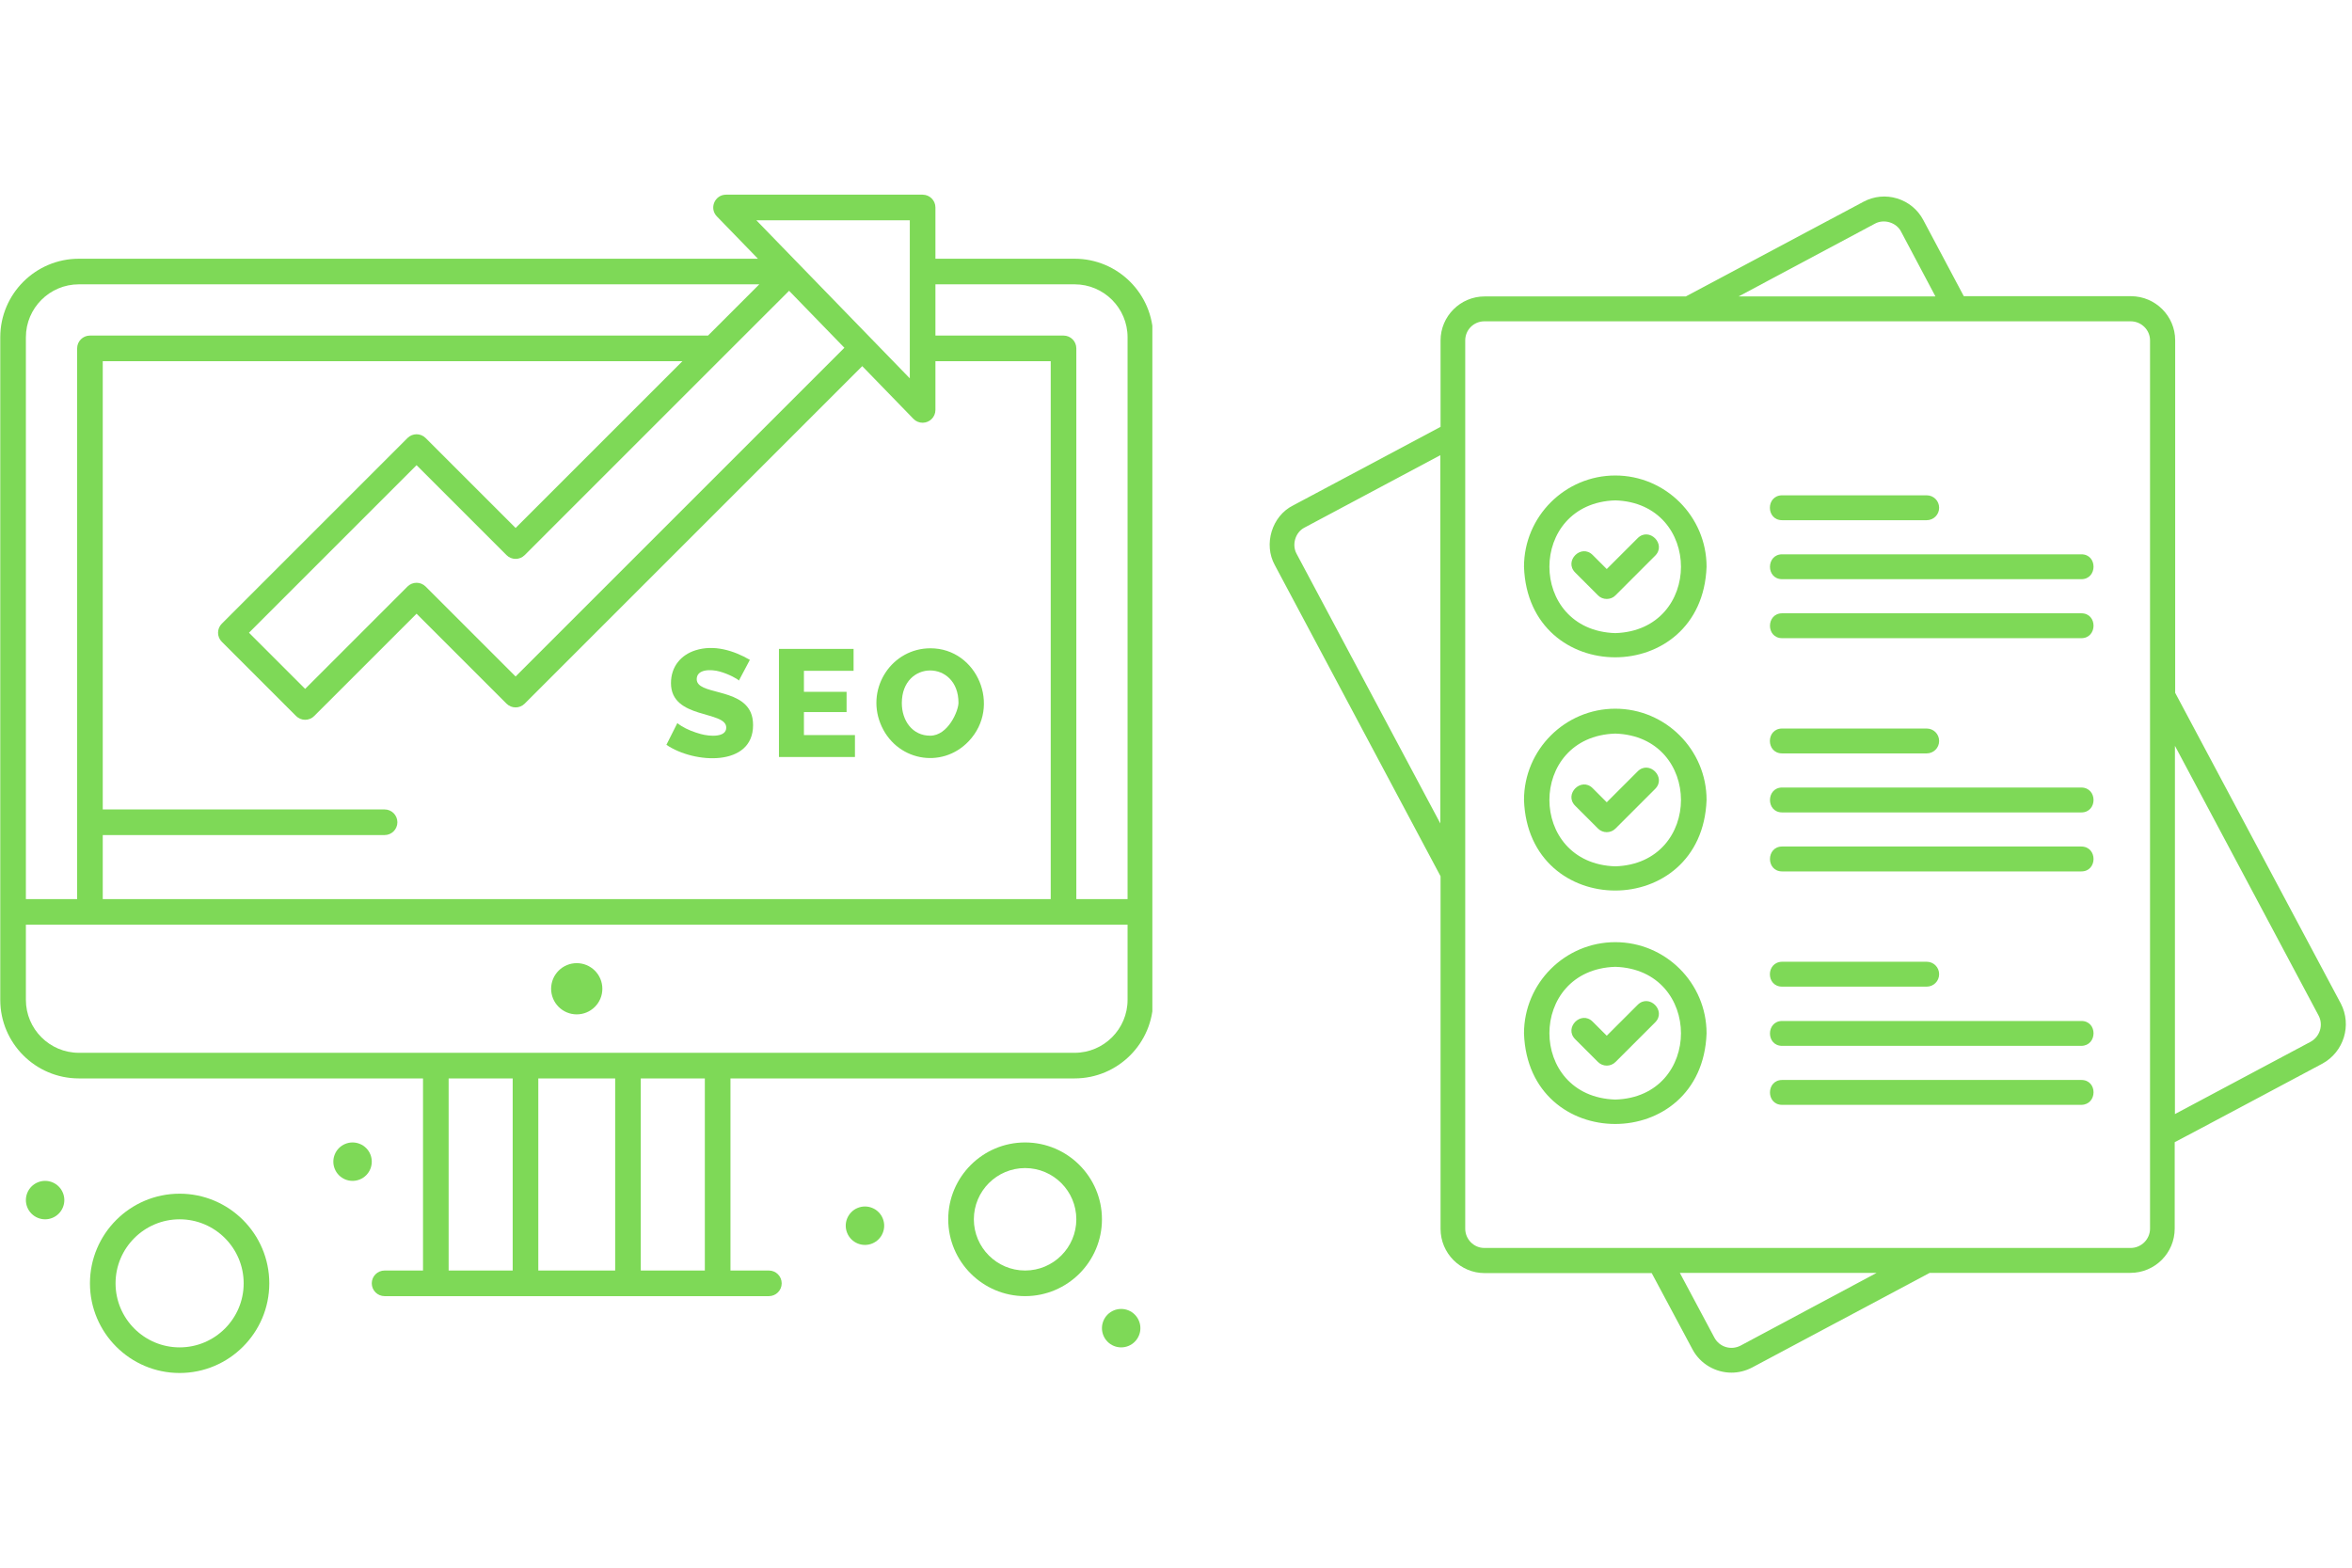 <svg xmlns="http://www.w3.org/2000/svg" xmlns:xlink="http://www.w3.org/1999/xlink" width="600" zoomAndPan="magnify" viewBox="0 0 450 300" height="400" preserveAspectRatio="xMidYMid meet" version="1.0"><defs><clipPath id="ba63bd9510"><path d="M 0 37.254 L 220.477 37.254 L 220.477 249 L 0 249 Z M 0 37.254 " clip-rule="nonzero"/></clipPath><clipPath id="808953b77c"><path d="M 17 228 L 52 228 L 52 262.82 L 17 262.82 Z M 17 228 " clip-rule="nonzero"/></clipPath><clipPath id="76138708ba"><path d="M 242 37.254 L 449 37.254 L 449 262.82 L 242 262.82 Z M 242 37.254 " clip-rule="nonzero"/></clipPath></defs><path fill="#7ed957" d="M 169.168 234.555 C 169.168 235.043 169.074 235.512 168.887 235.961 C 168.703 236.414 168.438 236.812 168.09 237.156 C 167.746 237.5 167.348 237.766 166.898 237.953 C 166.449 238.141 165.98 238.234 165.492 238.234 C 165.004 238.234 164.535 238.141 164.082 237.953 C 163.633 237.766 163.234 237.5 162.891 237.156 C 162.547 236.812 162.281 236.414 162.094 235.961 C 161.906 235.512 161.812 235.043 161.812 234.555 C 161.812 234.066 161.906 233.598 162.094 233.148 C 162.281 232.699 162.547 232.301 162.891 231.957 C 163.234 231.609 163.633 231.344 164.082 231.16 C 164.535 230.973 165.004 230.879 165.492 230.879 C 165.98 230.879 166.449 230.973 166.898 231.16 C 167.348 231.344 167.746 231.609 168.09 231.957 C 168.438 232.301 168.703 232.699 168.887 233.148 C 169.074 233.598 169.168 234.066 169.168 234.555 Z M 169.168 234.555 " fill-opacity="1" fill-rule="nonzero"/><path fill="#7ed957" d="M 218.188 254.164 C 218.188 254.652 218.094 255.121 217.906 255.57 C 217.719 256.02 217.453 256.418 217.109 256.762 C 216.766 257.109 216.367 257.375 215.918 257.559 C 215.465 257.746 214.996 257.84 214.508 257.84 C 214.023 257.84 213.555 257.746 213.102 257.559 C 212.652 257.375 212.254 257.109 211.91 256.762 C 211.566 256.418 211.301 256.02 211.113 255.57 C 210.926 255.121 210.832 254.652 210.832 254.164 C 210.832 253.676 210.926 253.207 211.113 252.758 C 211.301 252.305 211.566 251.906 211.91 251.562 C 212.254 251.219 212.652 250.953 213.102 250.766 C 213.555 250.578 214.023 250.484 214.508 250.484 C 214.996 250.484 215.465 250.578 215.918 250.766 C 216.367 250.953 216.766 251.219 217.109 251.562 C 217.453 251.906 217.719 252.305 217.906 252.758 C 218.094 253.207 218.188 253.676 218.188 254.164 Z M 218.188 254.164 " fill-opacity="1" fill-rule="nonzero"/><path fill="#7ed957" d="M 71.129 222.301 C 71.129 222.789 71.035 223.258 70.852 223.707 C 70.664 224.16 70.398 224.555 70.055 224.902 C 69.707 225.246 69.312 225.512 68.859 225.699 C 68.41 225.883 67.941 225.977 67.453 225.977 C 66.965 225.977 66.496 225.883 66.047 225.699 C 65.598 225.512 65.199 225.246 64.855 224.902 C 64.508 224.555 64.242 224.16 64.059 223.707 C 63.871 223.258 63.777 222.789 63.777 222.301 C 63.777 221.812 63.871 221.344 64.059 220.895 C 64.242 220.445 64.508 220.047 64.855 219.703 C 65.199 219.355 65.598 219.09 66.047 218.906 C 66.496 218.719 66.965 218.625 67.453 218.625 C 67.941 218.625 68.41 218.719 68.859 218.906 C 69.312 219.09 69.707 219.355 70.055 219.703 C 70.398 220.047 70.664 220.445 70.852 220.895 C 71.035 221.344 71.129 221.812 71.129 222.301 Z M 71.129 222.301 " fill-opacity="1" fill-rule="nonzero"/><path fill="#7ed957" d="M 12.309 229.652 C 12.309 230.141 12.215 230.609 12.027 231.062 C 11.84 231.512 11.574 231.91 11.23 232.254 C 10.887 232.598 10.488 232.863 10.039 233.051 C 9.586 233.238 9.117 233.332 8.633 233.332 C 8.145 233.332 7.676 233.238 7.223 233.051 C 6.773 232.863 6.375 232.598 6.031 232.254 C 5.688 231.91 5.422 231.512 5.234 231.062 C 5.047 230.609 4.953 230.141 4.953 229.652 C 4.953 229.168 5.047 228.699 5.234 228.246 C 5.422 227.797 5.688 227.398 6.031 227.055 C 6.375 226.711 6.773 226.445 7.223 226.258 C 7.676 226.07 8.145 225.977 8.633 225.977 C 9.117 225.977 9.586 226.07 10.039 226.258 C 10.488 226.445 10.887 226.711 11.23 227.055 C 11.574 227.398 11.84 227.797 12.027 228.246 C 12.215 228.699 12.309 229.168 12.309 229.652 Z M 12.309 229.652 " fill-opacity="1" fill-rule="nonzero"/><path fill="#7ed957" d="M 115.246 189.215 C 115.246 189.535 115.215 189.855 115.152 190.168 C 115.09 190.484 114.996 190.793 114.875 191.09 C 114.75 191.387 114.598 191.668 114.422 191.938 C 114.242 192.203 114.039 192.453 113.812 192.68 C 113.582 192.906 113.336 193.109 113.066 193.289 C 112.801 193.469 112.52 193.617 112.223 193.742 C 111.922 193.867 111.617 193.957 111.301 194.02 C 110.984 194.082 110.668 194.113 110.344 194.113 C 110.023 194.113 109.703 194.082 109.387 194.02 C 109.074 193.957 108.766 193.867 108.469 193.742 C 108.172 193.617 107.891 193.469 107.621 193.289 C 107.355 193.109 107.105 192.906 106.879 192.68 C 106.652 192.453 106.449 192.203 106.27 191.938 C 106.09 191.668 105.938 191.387 105.816 191.09 C 105.691 190.793 105.602 190.484 105.539 190.168 C 105.473 189.855 105.441 189.535 105.441 189.215 C 105.441 188.891 105.473 188.574 105.539 188.258 C 105.602 187.941 105.691 187.637 105.816 187.336 C 105.938 187.039 106.09 186.758 106.27 186.488 C 106.449 186.223 106.652 185.977 106.879 185.746 C 107.105 185.52 107.355 185.316 107.621 185.137 C 107.891 184.957 108.172 184.809 108.469 184.684 C 108.766 184.562 109.074 184.469 109.387 184.406 C 109.703 184.344 110.023 184.312 110.344 184.312 C 110.668 184.312 110.984 184.344 111.301 184.406 C 111.617 184.469 111.922 184.562 112.223 184.684 C 112.52 184.809 112.801 184.957 113.066 185.137 C 113.336 185.316 113.582 185.52 113.812 185.746 C 114.039 185.977 114.242 186.223 114.422 186.488 C 114.598 186.758 114.75 187.039 114.875 187.336 C 114.996 187.637 115.09 187.941 115.152 188.258 C 115.215 188.574 115.246 188.891 115.246 189.215 Z M 115.246 189.215 " fill-opacity="1" fill-rule="nonzero"/><g clip-path="url(#ba63bd9510)"><path fill="#7ed957" d="M 205.605 49.512 L 178.973 49.512 L 178.973 39.707 C 178.973 38.352 177.875 37.254 176.52 37.254 L 138.914 37.254 C 136.754 37.254 135.648 39.859 137.156 41.414 L 145.016 49.512 L 15.086 49.512 C 6.797 49.512 0.051 56.254 0.051 64.543 L 0.051 191.336 C 0.051 199.625 6.797 206.371 15.086 206.371 L 80.934 206.371 L 80.934 243.133 L 73.582 243.133 C 72.227 243.133 71.129 244.23 71.129 245.586 C 71.129 246.938 72.227 248.035 73.582 248.035 L 83.383 248.035 C 90.941 248.035 141.145 248.035 147.109 248.035 C 148.461 248.035 149.559 246.938 149.559 245.586 C 149.559 244.23 148.461 243.133 147.109 243.133 L 139.758 243.133 L 139.758 206.371 L 205.605 206.371 C 213.895 206.371 220.637 199.625 220.637 191.336 L 220.637 64.543 C 220.637 56.254 213.895 49.512 205.605 49.512 Z M 205.605 54.41 C 211.191 54.41 215.734 58.957 215.734 64.543 L 215.734 172.059 L 205.93 172.059 L 205.93 66.668 C 205.93 65.312 204.836 64.215 203.48 64.215 L 178.973 64.215 L 178.973 54.41 Z M 19.66 159.801 L 73.582 159.801 C 74.934 159.801 76.031 158.703 76.031 157.352 C 76.031 155.996 74.934 154.898 73.582 154.898 L 19.66 154.898 L 19.66 69.117 L 130.566 69.117 L 98.648 101.035 L 81.434 83.82 C 80.477 82.863 78.922 82.863 77.965 83.82 L 42.438 119.348 C 41.48 120.305 41.48 121.859 42.438 122.812 L 56.648 137.023 C 57.129 137.504 57.754 137.742 58.383 137.742 C 59.008 137.742 59.637 137.504 60.113 137.023 L 79.699 117.441 L 96.914 134.656 C 97.875 135.613 99.426 135.613 100.383 134.656 L 164.969 70.066 L 174.762 80.152 C 175.234 80.641 175.871 80.898 176.52 80.898 C 177.863 80.898 178.973 79.809 178.973 78.445 L 178.973 69.117 L 201.031 69.117 L 201.031 172.059 L 19.66 172.059 Z M 161.555 66.551 L 98.648 129.457 L 81.434 112.242 C 80.477 111.285 78.922 111.285 77.965 112.242 L 58.383 131.828 L 47.637 121.082 L 79.699 89.02 L 96.914 106.234 C 97.871 107.191 99.426 107.191 100.383 106.234 L 138.215 68.398 L 150.973 55.645 Z M 174.07 42.156 L 174.07 72.402 L 144.711 42.156 Z M 15.086 54.41 L 145.273 54.41 L 135.469 64.215 L 17.211 64.215 C 15.855 64.215 14.758 65.312 14.758 66.668 L 14.758 172.059 L 4.953 172.059 L 4.953 64.543 C 4.953 58.957 9.5 54.41 15.086 54.41 Z M 85.836 206.371 L 98.09 206.371 L 98.09 243.133 L 85.836 243.133 Z M 102.992 243.133 L 102.992 206.371 L 117.699 206.371 L 117.699 243.133 Z M 134.855 243.133 L 122.598 243.133 L 122.598 206.371 L 134.855 206.371 Z M 205.605 201.469 C 195.598 201.469 25.625 201.469 15.086 201.469 C 9.5 201.469 4.953 196.922 4.953 191.336 L 4.953 176.957 C 7.586 176.957 213.184 176.957 215.734 176.957 L 215.734 191.336 C 215.734 196.922 211.191 201.469 205.605 201.469 Z M 205.605 201.469 " fill-opacity="1" fill-rule="nonzero"/></g><path fill="#7ed957" d="M 196.129 218.625 C 188.02 218.625 181.422 225.223 181.422 233.332 C 181.422 241.438 188.02 248.035 196.129 248.035 C 204.238 248.035 210.832 241.438 210.832 233.332 C 210.832 225.223 204.238 218.625 196.129 218.625 Z M 196.129 243.133 C 190.723 243.133 186.324 238.734 186.324 233.332 C 186.324 227.926 190.723 223.527 196.129 223.527 C 201.535 223.527 205.93 227.926 205.93 233.332 C 205.93 238.734 201.535 243.133 196.129 243.133 Z M 196.129 243.133 " fill-opacity="1" fill-rule="nonzero"/><g clip-path="url(#808953b77c)"><path fill="#7ed957" d="M 34.367 228.43 C 24.906 228.43 17.211 236.125 17.211 245.586 C 17.211 255.047 24.906 262.742 34.367 262.742 C 43.824 262.742 51.523 255.047 51.523 245.586 C 51.523 236.125 43.824 228.43 34.367 228.43 Z M 34.367 257.84 C 27.609 257.84 22.109 252.344 22.109 245.586 C 22.109 238.828 27.609 233.332 34.367 233.332 C 41.125 233.332 46.621 238.828 46.621 245.586 C 46.621 252.344 41.125 257.84 34.367 257.84 Z M 34.367 257.84 " fill-opacity="1" fill-rule="nonzero"/></g><path fill="#7ed957" d="M 133.301 129.973 C 133.301 128.027 136.004 128.031 137.73 128.516 C 139.461 129.004 141.148 129.941 141.371 130.234 L 143.469 126.273 C 140.332 124.445 136.57 123.336 133.082 124.438 C 130.289 125.32 128.375 127.547 128.375 130.73 C 128.375 137.715 138.953 135.914 138.953 139.238 C 138.953 141.129 135.855 140.961 134.059 140.465 C 132.844 140.129 131.422 139.598 130.355 138.918 C 129.93 138.648 129.676 138.461 129.598 138.367 L 127.5 142.531 C 132.891 146.188 144.082 146.754 144.082 138.773 C 144.082 137.82 143.93 137.008 143.629 136.324 C 141.543 131.629 133.301 132.988 133.301 129.973 Z M 133.301 129.973 " fill-opacity="1" fill-rule="nonzero"/><path fill="#7ed957" d="M 153.812 136.266 L 161.973 136.266 L 161.973 132.391 L 153.812 132.391 L 153.812 128.371 L 163.312 128.371 L 163.312 124.176 L 149.035 124.176 L 149.035 144.863 L 163.574 144.863 L 163.574 140.668 L 153.812 140.668 Z M 153.812 136.266 " fill-opacity="1" fill-rule="nonzero"/><path fill="#7ed957" d="M 178.023 124.059 C 170.691 124.059 165.723 131.523 168.422 138.395 C 171.238 145.574 180.137 147.32 185.336 141.848 C 191.672 135.176 186.969 124.059 178.023 124.059 Z M 177.965 140.785 C 174.551 140.785 172.543 137.887 172.543 134.547 C 172.543 126.211 183.383 126.254 183.383 134.488 C 183.383 136.016 181.398 140.785 177.965 140.785 Z M 177.965 140.785 " fill-opacity="1" fill-rule="nonzero"/><g clip-path="url(#76138708ba)"><path fill="#7ed957" d="M 316.676 195.645 L 309.09 203.227 C 308.164 204.152 306.664 204.152 305.738 203.227 L 301.371 198.863 C 299.168 196.656 302.52 193.305 304.723 195.512 L 307.414 198.199 L 313.324 192.293 C 315.527 190.086 318.879 193.438 316.676 195.645 Z M 398.219 106.074 L 340.977 106.074 C 337.887 106.074 337.844 110.836 340.977 110.836 L 398.219 110.836 C 401.305 110.836 401.348 106.074 398.219 106.074 Z M 313.324 147.617 L 307.414 153.527 L 304.723 150.836 C 302.52 148.633 299.168 151.984 301.371 154.188 L 305.738 158.555 C 306.664 159.48 308.164 159.48 309.09 158.555 L 316.676 150.969 C 318.879 148.762 315.527 145.41 313.324 147.617 Z M 398.219 161.992 L 340.977 161.992 C 337.887 161.992 337.844 166.758 340.977 166.758 L 398.219 166.758 C 401.305 166.758 401.348 162.039 398.219 161.992 Z M 444.348 203.535 C 444.348 203.535 416.078 218.621 416.078 218.574 L 416.078 235.113 C 416.078 239.789 412.285 243.582 407.609 243.582 L 369.199 243.582 L 335.199 261.707 C 333.918 262.367 332.598 262.676 331.273 262.676 C 328.273 262.676 325.32 261.043 323.82 258.223 L 316.016 243.625 L 284.039 243.625 C 279.41 243.625 275.617 239.832 275.617 235.156 L 275.617 167.684 L 243.91 108.148 C 241.703 104.176 243.336 98.754 247.395 96.727 L 275.617 81.688 L 275.617 65.148 C 275.617 60.52 279.41 56.727 284.039 56.727 L 322.539 56.727 L 356.543 38.602 C 358.527 37.543 360.82 37.32 362.98 37.98 C 365.141 38.645 366.906 40.098 367.965 42.082 L 375.727 56.68 L 407.699 56.68 C 412.375 56.68 416.168 60.473 416.168 65.105 L 416.168 132.578 L 447.875 192.07 C 449.992 196.172 448.449 201.289 444.348 203.535 Z M 275.574 87.109 L 249.598 100.957 C 247.836 101.84 247.129 104.223 248.055 105.941 L 275.574 157.582 Z M 332.641 56.727 L 370.301 56.727 L 363.73 44.332 C 362.848 42.57 360.469 41.863 358.746 42.789 Z M 359.055 243.582 L 321.395 243.582 L 328.008 255.973 C 328.98 257.781 331.184 258.441 332.992 257.516 Z M 411.359 65.148 C 411.359 63.121 409.684 61.488 407.656 61.488 L 283.996 61.488 C 281.969 61.488 280.336 63.121 280.336 65.148 L 280.336 235.113 C 280.336 237.141 281.969 238.816 283.996 238.816 L 407.656 238.816 C 409.684 238.816 411.359 237.141 411.359 235.113 Z M 443.598 194.32 L 416.121 142.723 L 416.121 213.195 L 442.098 199.348 C 443.863 198.375 444.566 196.129 443.598 194.32 Z M 340.977 99.547 L 368.625 99.547 C 369.949 99.547 371.008 98.488 371.008 97.164 C 371.008 95.844 369.949 94.785 368.625 94.785 L 340.977 94.785 C 337.844 94.785 337.844 99.547 340.977 99.547 Z M 340.977 144.176 L 368.625 144.176 C 369.949 144.176 371.008 143.117 371.008 141.797 C 371.008 140.473 369.949 139.414 368.625 139.414 L 340.977 139.414 C 337.844 139.414 337.844 144.176 340.977 144.176 Z M 326.512 197.758 C 325.672 220.867 292.375 220.867 291.582 197.758 C 291.582 188.145 299.434 180.297 309.047 180.297 C 318.66 180.297 326.512 188.102 326.512 197.758 Z M 309.047 185.016 C 292.242 185.543 292.242 209.887 309.047 210.418 C 325.805 209.93 325.805 185.543 309.047 185.016 Z M 326.512 108.457 C 325.672 131.562 292.375 131.562 291.582 108.457 C 291.582 98.84 299.434 90.992 309.047 90.992 C 318.66 90.992 326.512 98.84 326.512 108.457 Z M 309.047 95.754 C 292.242 96.285 292.242 120.629 309.047 121.156 C 325.805 120.629 325.805 96.285 309.047 95.754 Z M 398.219 206.668 L 340.977 206.668 C 337.887 206.668 337.844 211.43 340.977 211.43 L 398.219 211.43 C 401.305 211.387 401.348 206.668 398.219 206.668 Z M 340.977 188.809 L 368.625 188.809 C 369.949 188.809 371.008 187.75 371.008 186.426 C 371.008 185.102 369.949 184.043 368.625 184.043 L 340.977 184.043 C 337.844 184.09 337.844 188.809 340.977 188.809 Z M 398.219 195.379 L 340.977 195.379 C 337.887 195.379 337.844 200.141 340.977 200.141 L 398.219 200.141 C 401.305 200.098 401.348 195.379 398.219 195.379 Z M 398.219 117.363 L 340.977 117.363 C 337.887 117.363 337.844 122.125 340.977 122.125 L 398.219 122.125 C 401.305 122.125 401.348 117.363 398.219 117.363 Z M 326.512 153.086 C 325.672 176.195 292.375 176.195 291.582 153.086 C 291.582 143.473 299.434 135.621 309.047 135.621 C 318.66 135.621 326.512 143.473 326.512 153.086 Z M 309.047 140.383 C 292.242 140.914 292.242 165.258 309.047 165.785 C 325.805 165.258 325.805 140.914 309.047 140.383 Z M 398.219 150.703 L 340.977 150.703 C 337.887 150.703 337.844 155.469 340.977 155.469 L 398.219 155.469 C 401.305 155.469 401.348 150.75 398.219 150.703 Z M 313.324 102.988 L 307.414 108.895 L 304.723 106.207 C 302.52 104 299.168 107.352 301.371 109.559 L 305.738 113.926 C 306.621 114.852 308.207 114.852 309.09 113.926 L 316.676 106.34 C 318.879 104.133 315.527 100.781 313.324 102.988 Z M 313.324 102.988 " fill-opacity="1" fill-rule="nonzero"/></g></svg>